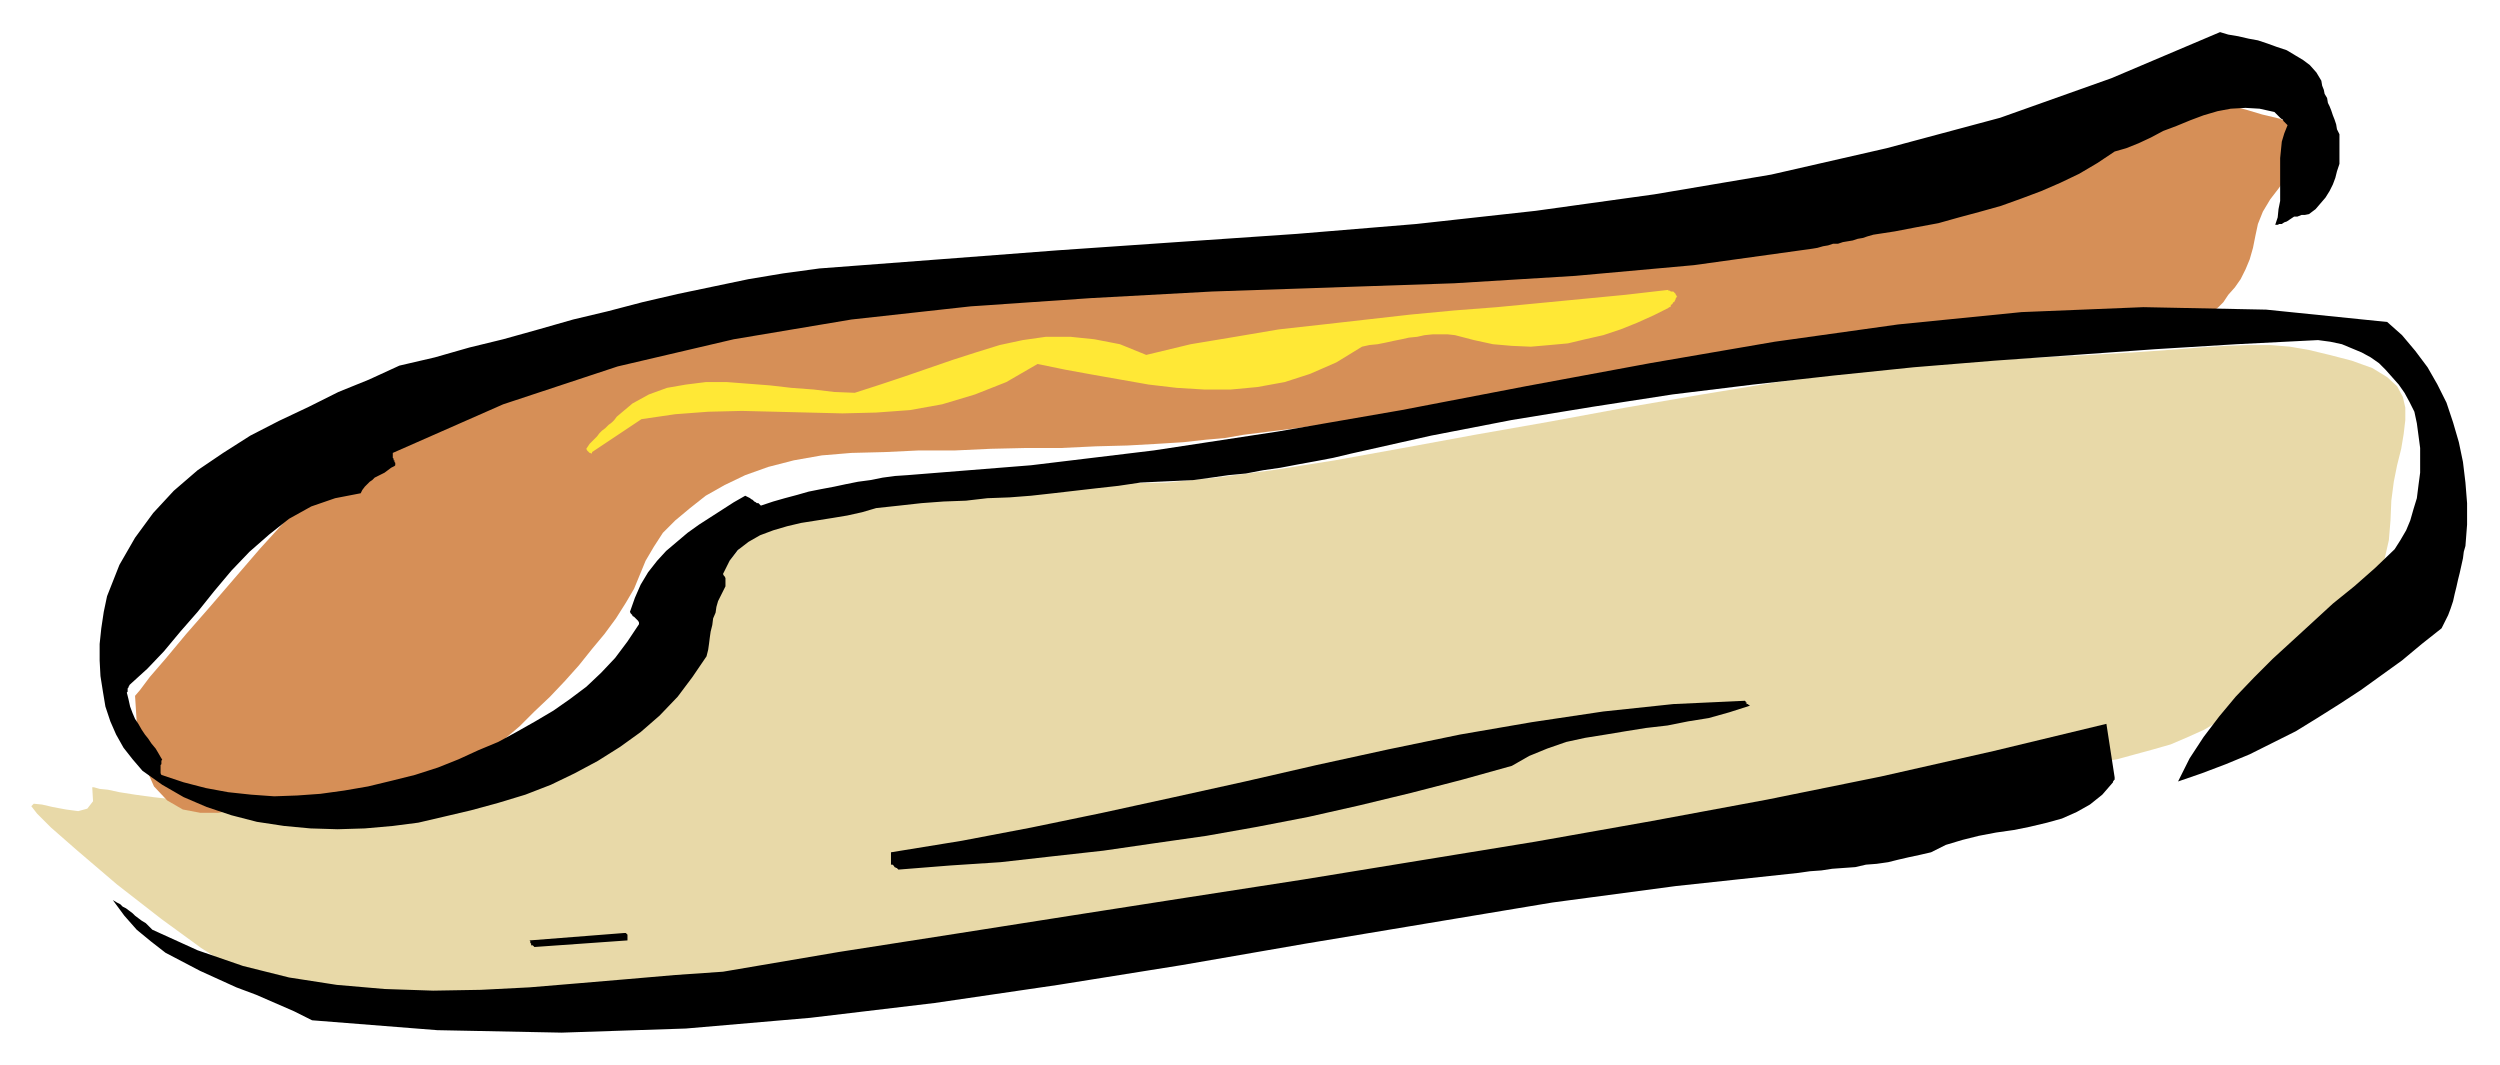<?xml version="1.0" encoding="UTF-8" standalone="no"?>
<svg
   xmlns:dc="http://purl.org/dc/elements/1.1/"
   xmlns:cc="http://creativecommons.org/ns#"
   xmlns:rdf="http://www.w3.org/1999/02/22-rdf-syntax-ns#"
   xmlns:svg="http://www.w3.org/2000/svg"
   xmlns="http://www.w3.org/2000/svg"
   xmlns:sodipodi="http://sodipodi.sourceforge.net/DTD/sodipodi-0.dtd"
   xmlns:inkscape="http://www.inkscape.org/namespaces/inkscape"
   version="1.0"
   width="129.808mm"
   height="55.285mm"
   id="svg19"
   sodipodi:docname="CCM00707.WMF">
  <sodipodi:namedview
     pagecolor="#ffffff"
     bordercolor="#666666"
     borderopacity="1"
     objecttolerance="10"
     gridtolerance="10"
     guidetolerance="10"
     inkscape:pageopacity="0"
     inkscape:pageshadow="2"
     inkscape:window-width="640"
     inkscape:window-height="480"
     id="namedview21" />
  <defs
     id="defs3">
    <pattern
       id="WMFhbasepattern"
       patternUnits="userSpaceOnUse"
       width="6"
       height="6"
       x="0"
       y="0" />
  </defs>
  <path
     style="fill:#e8d9a8;fill-rule:evenodd;fill-opacity:1;stroke:none;"
     d="  M 18.099,154.493   L 18.261,157.24   L 17.13,158.695   L 15.352,159.18   L 12.928,158.857   L 10.342,158.372   L 8.242,157.887   L 6.626,157.725   L 6.141,158.21   L 7.272,159.665   L 10.019,162.412   L 15.19,166.937   L 22.947,173.562   L 31.674,180.35   L 39.43,186.006   L 46.218,190.369   L 52.197,193.763   L 57.53,196.187   L 62.539,197.965   L 67.064,198.934   L 71.266,199.419   L 75.467,199.904   L 79.507,199.904   L 83.87,199.904   L 88.395,200.065   L 95.344,199.904   L 106.009,198.934   L 119.584,197.48   L 135.421,195.541   L 152.873,193.44   L 171.134,191.016   L 189.233,188.592   L 206.525,186.168   L 222.361,184.067   L 235.936,182.612   L 246.601,181.481   L 253.55,181.158   L 260.014,180.673   L 269.71,179.219   L 281.992,177.118   L 296.051,174.694   L 311.403,171.785   L 327.401,168.553   L 343.238,165.321   L 358.428,162.089   L 372.326,159.018   L 384.284,156.432   L 393.657,154.17   L 399.798,152.716   L 404,151.423   L 408.04,150.615   L 411.756,149.645   L 415.473,148.999   L 419.028,148.029   L 422.584,147.059   L 425.977,146.09   L 429.371,144.635   L 432.603,143.181   L 435.835,141.242   L 439.228,139.141   L 442.622,136.555   L 445.854,133.808   L 449.086,131.061   L 452.318,128.475   L 455.227,126.051   L 458.135,123.627   L 460.721,121.041   L 463.145,118.456   L 465.084,115.708   L 466.862,112.638   L 467.993,109.567   L 468.801,106.012   L 469.124,102.134   L 469.286,98.255   L 469.771,94.538   L 470.417,91.306   L 471.225,88.074   L 471.71,85.165   L 472.033,82.418   L 472.033,79.994   L 471.548,77.893   L 470.417,75.792   L 468.478,74.015   L 465.569,72.237   L 461.529,70.782   L 457.166,69.651   L 453.126,68.682   L 449.409,68.035   L 445.531,67.712   L 441.329,67.712   L 436.804,67.874   L 431.633,68.197   L 425.492,68.682   L 418.544,69.166   L 410.14,69.651   L 400.606,70.136   L 389.294,70.782   L 376.689,71.59   L 363.115,73.045   L 348.732,74.984   L 334.027,77.408   L 318.998,79.994   L 304.131,82.741   L 289.425,85.327   L 275.366,87.912   L 261.953,90.337   L 249.672,92.276   L 238.521,93.73   L 228.987,94.7   L 220.099,94.861   L 211.696,95.023   L 203.293,94.861   L 195.213,94.7   L 187.456,94.7   L 180.022,94.861   L 173.073,95.185   L 166.609,95.993   L 160.792,97.285   L 155.621,99.225   L 151.096,101.649   L 147.379,105.042   L 144.47,108.436   L 142.369,111.022   L 140.915,113.284   L 139.945,115.062   L 139.299,116.516   L 138.814,117.971   L 138.168,119.587   L 137.36,121.364   L 136.39,123.627   L 134.774,126.374   L 132.512,130.091   L 129.28,134.616   L 125.563,139.141   L 121.685,143.181   L 117.483,146.575   L 112.958,149.483   L 108.272,152.069   L 103.101,154.008   L 97.606,155.463   L 91.95,156.432   L 85.648,157.402   L 79.022,157.887   L 72.074,158.21   L 64.64,158.372   L 57.368,158.21   L 50.742,157.887   L 44.602,157.725   L 39.107,157.24   L 34.259,156.917   L 30.058,156.432   L 26.502,155.948   L 23.432,155.463   L 21.17,154.978   L 19.554,154.816   L 18.422,154.493   L 18.099,154.493   L 18.099,154.493  z "
     id="path5" />
  <path
     style="fill:#d68f57;fill-rule:evenodd;fill-opacity:1;stroke:none;"
     d="  M 26.502,136.555   L 26.987,144.151   L 28.28,149.968   L 30.219,154.332   L 32.805,157.079   L 35.875,158.857   L 39.269,159.503   L 42.824,159.503   L 46.864,158.857   L 50.742,158.21   L 54.621,157.402   L 58.338,156.594   L 61.731,156.432   L 65.125,156.432   L 68.195,156.432   L 71.104,156.432   L 74.013,156.271   L 76.922,155.948   L 79.669,155.624   L 82.416,154.978   L 85.002,154.17   L 87.749,153.039   L 90.496,151.746   L 93.243,149.968   L 95.99,147.706   L 98.899,145.12   L 101.969,142.535   L 104.878,139.626   L 107.949,136.717   L 110.857,133.646   L 113.605,130.576   L 116.19,127.344   L 118.614,124.435   L 120.877,121.364   L 122.816,118.294   L 124.432,115.547   L 125.563,112.799   L 126.694,110.052   L 128.31,107.305   L 130.088,104.558   L 132.512,102.134   L 135.421,99.71   L 138.491,97.285   L 142.208,95.185   L 146.248,93.245   L 150.773,91.629   L 155.782,90.337   L 161.277,89.367   L 167.094,88.882   L 173.558,88.72   L 180.345,88.397   L 187.456,88.397   L 194.405,88.074   L 201.515,87.912   L 208.302,87.912   L 215.089,87.589   L 221.23,87.428   L 227.048,87.104   L 232.219,86.781   L 236.582,86.296   L 240.299,85.973   L 244.016,85.327   L 249.187,84.68   L 255.651,83.872   L 262.6,82.903   L 270.195,82.095   L 277.952,81.125   L 285.87,80.155   L 293.304,79.347   L 300.091,78.539   L 306.07,77.57   L 310.918,76.923   L 314.312,76.439   L 317.382,75.954   L 321.422,75.469   L 326.108,74.984   L 331.603,74.499   L 337.582,74.015   L 343.884,73.368   L 350.51,72.722   L 357.136,72.075   L 363.923,71.429   L 370.548,70.621   L 376.851,69.813   L 382.83,69.005   L 388.486,68.035   L 394.304,67.066   L 400.121,66.258   L 405.939,65.45   L 411.272,64.803   L 416.443,64.157   L 420.968,63.672   L 425.008,63.187   L 428.401,62.702   L 430.825,62.379   L 432.441,62.217   L 433.088,62.217   L 433.249,62.056   L 433.734,61.733   L 434.38,61.086   L 435.35,60.278   L 436.32,59.309   L 437.289,57.854   L 438.582,56.4   L 439.713,54.784   L 440.683,52.844   L 441.491,50.905   L 442.137,48.643   L 442.622,46.219   L 443.107,43.956   L 444.076,41.532   L 445.531,39.108   L 447.147,37.007   L 448.763,34.745   L 450.217,32.644   L 451.348,30.705   L 452.156,28.927   L 452.156,27.149   L 451.671,25.695   L 450.055,24.402   L 447.308,23.271   L 443.915,22.463   L 440.683,21.493   L 437.451,20.685   L 434.38,19.877   L 431.31,19.231   L 428.401,18.746   L 425.977,18.423   L 423.392,18.261   L 421.291,18.423   L 419.513,18.746   L 418.059,19.392   L 416.928,20.362   L 414.988,21.655   L 412.08,23.271   L 407.716,24.725   L 402.545,26.503   L 396.728,28.119   L 390.425,29.897   L 383.961,31.674   L 377.82,33.29   L 371.841,34.906   L 366.508,36.199   L 362.145,37.492   L 359.075,38.462   L 355.681,39.593   L 351.156,40.563   L 345.5,41.694   L 339.198,42.663   L 331.926,43.795   L 324.492,44.764   L 316.574,45.895   L 308.656,46.703   L 300.899,47.673   L 293.304,48.481   L 286.355,49.289   L 280.052,49.936   L 273.588,50.744   L 266.64,51.39   L 258.883,51.875   L 250.803,52.36   L 242.4,53.006   L 233.835,53.491   L 225.432,54.137   L 217.352,54.784   L 209.595,55.268   L 202.323,56.077   L 195.859,56.723   L 190.041,57.693   L 184.547,58.662   L 178.568,59.309   L 172.104,59.955   L 165.155,60.601   L 158.206,61.248   L 151.096,61.733   L 143.985,62.217   L 137.198,63.025   L 130.573,63.672   L 124.593,64.318   L 119.099,65.126   L 114.089,66.096   L 109.565,67.066   L 105.04,68.52   L 100.677,70.136   L 96.313,71.914   L 91.95,73.853   L 87.91,75.792   L 84.194,77.893   L 80.638,79.832   L 77.568,81.772   L 74.659,83.711   L 72.235,85.327   L 70.296,86.943   L 68.195,89.044   L 64.802,92.437   L 60.762,96.962   L 56.075,102.134   L 51.066,107.628   L 46.056,113.446   L 41.046,119.264   L 36.522,124.435   L 32.482,129.283   L 29.411,132.838   L 27.472,135.424   L 26.502,136.555   L 26.502,136.555  z "
     id="path7" />
  <path
     style="fill:#000000;fill-rule:evenodd;fill-opacity:1;stroke:none;"
     d="  M 483.83,107.143   L 484.153,102.942   L 484.153,98.74   L 483.83,94.7   L 483.345,90.66   L 482.537,86.781   L 481.406,82.903   L 480.113,79.024   L 478.335,75.469   L 476.396,72.075   L 473.972,68.843   L 471.387,65.773   L 468.478,63.187   L 444.723,60.763   L 420.644,60.278   L 396.728,61.248   L 372.488,63.672   L 348.248,67.066   L 323.846,71.267   L 299.444,75.792   L 275.043,80.479   L 250.803,84.68   L 226.401,88.397   L 202.323,91.306   L 178.083,93.245   L 175.659,93.407   L 173.235,93.73   L 170.811,94.215   L 168.387,94.538   L 165.963,95.023   L 163.701,95.508   L 161.115,95.993   L 158.691,96.477   L 156.429,97.124   L 154.005,97.77   L 151.742,98.417   L 149.318,99.225   L 148.995,98.902   L 148.833,98.74   L 148.51,98.74   L 148.349,98.578   L 148.025,98.417   L 147.864,98.255   L 147.702,98.093   L 147.379,97.932   L 147.217,97.77   L 146.894,97.609   L 146.571,97.447   L 146.248,97.285   L 143.985,98.578   L 141.723,100.033   L 139.461,101.487   L 137.198,102.942   L 134.936,104.558   L 132.835,106.335   L 130.734,108.113   L 128.957,110.052   L 127.179,112.315   L 125.725,114.739   L 124.593,117.324   L 123.624,120.072   L 123.785,120.395   L 123.947,120.556   L 124.109,120.718   L 124.109,120.88   L 124.432,121.041   L 124.593,121.203   L 124.755,121.364   L 124.917,121.526   L 125.078,121.688   L 125.24,121.849   L 125.401,122.172   L 125.401,122.496   L 123.139,125.889   L 120.715,129.121   L 117.968,132.03   L 115.059,134.778   L 111.827,137.202   L 108.595,139.464   L 105.04,141.565   L 101.323,143.666   L 97.768,145.605   L 93.889,147.221   L 90.011,148.999   L 85.971,150.615   L 81.446,152.069   L 76.922,153.2   L 72.235,154.332   L 67.549,155.14   L 62.862,155.786   L 58.338,156.109   L 53.813,156.271   L 49.288,155.948   L 44.763,155.463   L 40.4,154.655   L 36.037,153.524   L 31.674,152.069   L 31.512,151.746   L 31.512,151.423   L 31.512,151.261   L 31.512,150.938   L 31.512,150.776   L 31.512,150.453   L 31.512,150.13   L 31.674,149.968   L 31.674,149.483   L 31.674,149.322   L 31.835,148.999   L 31.674,148.837   L 31.027,147.706   L 30.542,146.898   L 29.734,145.928   L 29.088,144.959   L 28.442,144.151   L 27.795,143.181   L 27.149,142.05   L 26.502,141.08   L 26.018,139.949   L 25.533,138.656   L 25.21,137.202   L 24.886,135.909   L 25.048,135.747   L 25.048,135.747   L 25.048,135.747   L 25.048,135.586   L 25.048,135.262   L 25.048,135.262   L 25.048,135.101   L 25.21,134.939   L 25.21,134.778   L 25.371,134.616   L 25.371,134.454   L 25.371,134.454   L 28.926,131.222   L 32.158,127.829   L 35.39,123.95   L 38.784,120.072   L 42.016,116.032   L 45.41,111.991   L 48.965,108.275   L 52.843,104.881   L 56.722,101.81   L 61.085,99.386   L 65.771,97.77   L 70.781,96.801   L 71.104,96.154   L 71.589,95.508   L 72.074,95.023   L 72.558,94.538   L 73.043,94.215   L 73.528,93.73   L 74.174,93.407   L 74.821,93.084   L 75.467,92.761   L 76.114,92.276   L 76.76,91.791   L 77.406,91.468   L 77.568,91.306   L 77.568,90.983   L 77.568,90.821   L 77.406,90.66   L 77.406,90.337   L 77.245,90.337   L 77.245,90.013   L 77.083,89.852   L 77.083,89.69   L 77.083,89.367   L 77.083,89.205   L 77.083,88.882   L 98.737,79.347   L 121.2,71.914   L 143.985,66.581   L 167.094,62.702   L 190.526,60.117   L 214.12,58.501   L 237.875,57.208   L 261.63,56.4   L 285.385,55.592   L 309.14,54.137   L 332.411,52.036   L 355.681,48.804   L 356.651,48.643   L 357.782,48.32   L 358.752,48.158   L 359.721,47.835   L 360.691,47.835   L 361.66,47.512   L 362.63,47.35   L 363.6,47.188   L 364.569,46.865   L 365.539,46.703   L 366.508,46.38   L 367.64,46.057   L 371.841,45.411   L 376.043,44.603   L 380.406,43.795   L 384.446,42.663   L 388.648,41.532   L 392.688,40.401   L 396.728,38.947   L 400.606,37.492   L 404.323,35.876   L 408.04,34.098   L 411.595,31.998   L 414.988,29.735   L 417.251,29.089   L 419.675,28.119   L 422.099,26.988   L 424.523,25.695   L 427.108,24.725   L 429.856,23.594   L 432.441,22.625   L 435.188,21.817   L 437.774,21.332   L 440.683,21.17   L 443.43,21.332   L 446.339,21.978   L 446.662,22.301   L 446.985,22.625   L 447.147,22.786   L 447.47,23.109   L 447.631,23.271   L 447.955,23.433   L 448.116,23.756   L 448.278,23.917   L 448.439,24.079   L 448.601,24.241   L 448.763,24.402   L 448.924,24.564   L 448.278,26.18   L 447.793,27.796   L 447.631,29.412   L 447.47,31.028   L 447.47,32.644   L 447.47,34.422   L 447.47,36.038   L 447.47,37.654   L 447.47,39.431   L 447.147,41.047   L 446.985,42.663   L 446.5,44.118   L 446.985,44.118   L 447.308,43.956   L 447.793,43.956   L 448.278,43.633   L 448.763,43.471   L 449.247,43.148   L 449.732,42.825   L 450.217,42.502   L 450.863,42.502   L 451.671,42.179   L 452.318,42.179   L 453.126,42.017   L 454.419,41.047   L 455.388,39.916   L 456.358,38.785   L 457.166,37.492   L 457.812,36.199   L 458.297,34.906   L 458.62,33.614   L 459.105,32.159   L 459.105,30.705   L 459.105,29.25   L 459.105,27.796   L 459.105,26.341   L 458.62,25.372   L 458.459,24.402   L 458.135,23.433   L 457.812,22.625   L 457.489,21.655   L 457.166,20.847   L 456.843,20.2   L 456.681,19.231   L 456.196,18.423   L 456.035,17.615   L 455.711,16.807   L 455.55,15.837   L 454.58,14.221   L 453.287,12.767   L 451.995,11.797   L 450.379,10.827   L 448.763,9.858   L 446.823,9.211   L 445.046,8.565   L 443.107,7.919   L 441.329,7.595   L 439.228,7.111   L 437.289,6.787   L 435.673,6.303   L 414.342,15.352   L 392.526,23.109   L 370.225,29.089   L 347.601,34.26   L 324.654,38.138   L 301.384,41.371   L 277.952,43.956   L 254.52,45.895   L 230.926,47.512   L 207.494,49.128   L 184.224,50.905   L 160.792,52.683   L 153.681,53.652   L 146.894,54.784   L 139.945,56.238   L 132.997,57.693   L 126.048,59.309   L 119.261,61.086   L 112.473,62.702   L 105.686,64.642   L 98.737,66.581   L 92.112,68.197   L 85.325,70.136   L 78.376,71.752   L 72.397,74.499   L 66.418,76.923   L 60.6,79.832   L 54.782,82.58   L 49.126,85.488   L 43.794,88.882   L 38.784,92.276   L 34.098,96.316   L 30.058,100.679   L 26.502,105.527   L 23.432,110.86   L 21.008,117.001   L 20.362,120.072   L 19.877,123.304   L 19.554,126.374   L 19.554,129.606   L 19.715,132.677   L 20.2,135.747   L 20.685,138.656   L 21.654,141.565   L 22.786,144.151   L 24.24,146.736   L 26.018,148.999   L 27.957,151.261   L 31.835,154.008   L 36.037,156.432   L 40.562,158.372   L 45.41,159.988   L 50.419,161.281   L 55.752,162.089   L 60.923,162.573   L 66.256,162.735   L 71.589,162.573   L 77.083,162.089   L 82.093,161.442   L 86.941,160.311   L 92.435,159.018   L 97.768,157.564   L 103.101,155.948   L 108.11,154.008   L 112.797,151.746   L 117.321,149.322   L 121.685,146.575   L 125.725,143.666   L 129.441,140.434   L 132.997,136.717   L 135.905,132.838   L 138.653,128.798   L 138.976,127.505   L 139.137,126.374   L 139.299,125.081   L 139.461,123.95   L 139.784,122.657   L 139.945,121.364   L 140.43,120.233   L 140.592,119.102   L 140.915,117.971   L 141.4,117.001   L 141.885,116.032   L 142.369,115.062   L 142.369,114.9   L 142.369,114.739   L 142.369,114.577   L 142.369,114.415   L 142.369,114.254   L 142.369,113.931   L 142.369,113.769   L 142.369,113.607   L 142.369,113.446   L 142.208,113.123   L 142.046,112.961   L 141.885,112.638   L 143.177,110.052   L 144.793,107.951   L 146.894,106.335   L 149.157,105.042   L 151.742,104.073   L 154.489,103.265   L 157.237,102.618   L 160.307,102.134   L 163.377,101.649   L 166.286,101.164   L 169.195,100.518   L 171.942,99.71   L 176.467,99.225   L 180.83,98.74   L 185.193,98.417   L 189.557,98.255   L 193.758,97.77   L 198.121,97.609   L 202.323,97.285   L 206.686,96.801   L 210.888,96.316   L 215.089,95.831   L 219.453,95.346   L 223.816,94.7   L 227.209,94.538   L 230.765,94.377   L 234.158,94.215   L 237.713,93.73   L 241.107,93.245   L 244.501,92.922   L 247.894,92.276   L 251.288,91.791   L 254.681,91.145   L 258.237,90.498   L 261.63,89.852   L 265.024,89.044   L 280.86,85.488   L 296.697,82.418   L 312.534,79.832   L 328.209,77.408   L 344.046,75.469   L 359.883,73.691   L 375.558,72.075   L 391.395,70.782   L 407.232,69.651   L 423.068,68.52   L 438.905,67.55   L 454.903,66.742   L 457.327,67.066   L 459.59,67.55   L 461.529,68.358   L 463.468,69.166   L 465.246,70.136   L 466.862,71.267   L 468.155,72.56   L 469.447,74.015   L 470.74,75.469   L 471.871,77.085   L 472.841,78.863   L 473.811,80.802   L 474.295,83.064   L 474.619,85.488   L 474.942,87.912   L 474.942,90.337   L 474.942,92.761   L 474.619,95.185   L 474.295,97.77   L 473.649,99.871   L 473.003,102.134   L 472.195,104.073   L 471.063,106.012   L 469.932,107.79   L 466.054,111.507   L 462.014,115.062   L 457.812,118.456   L 453.772,122.172   L 449.894,125.728   L 446.015,129.283   L 442.299,133   L 438.743,136.717   L 435.512,140.595   L 432.441,144.635   L 429.694,148.837   L 427.432,153.362   L 432.118,151.746   L 436.804,149.968   L 441.491,148.029   L 446.015,145.767   L 450.54,143.504   L 454.742,140.918   L 459.105,138.171   L 463.307,135.424   L 467.347,132.515   L 471.387,129.606   L 475.265,126.374   L 479.143,123.304   L 479.79,122.011   L 480.436,120.718   L 480.921,119.425   L 481.406,117.971   L 481.729,116.516   L 482.052,115.223   L 482.375,113.769   L 482.699,112.476   L 483.022,111.022   L 483.345,109.567   L 483.507,108.275   L 483.83,107.143   L 483.83,107.143  z "
     id="path9" />
  <path
     style="fill:#000000;fill-rule:evenodd;fill-opacity:1;stroke:none;"
     d="  M 414.988,152.554   L 413.372,142.05   L 391.233,147.383   L 369.094,152.392   L 346.793,156.917   L 324.169,161.119   L 301.384,165.159   L 278.598,168.876   L 255.813,172.593   L 232.865,176.148   L 210.08,179.703   L 187.456,183.259   L 164.67,186.814   L 141.885,190.692   L 132.512,191.339   L 123.139,192.147   L 113.605,192.955   L 103.909,193.763   L 94.374,194.248   L 85.002,194.409   L 75.467,194.086   L 66.094,193.278   L 56.722,191.824   L 47.672,189.561   L 38.784,186.491   L 29.896,182.451   L 29.25,181.804   L 28.603,181.158   L 27.795,180.673   L 27.149,180.188   L 26.502,179.703   L 26.018,179.219   L 25.371,178.734   L 24.725,178.249   L 24.078,177.926   L 23.594,177.441   L 22.947,177.118   L 22.139,176.633   L 24.402,179.703   L 26.826,182.451   L 29.573,184.713   L 32.482,186.976   L 35.875,188.753   L 39.269,190.531   L 42.824,192.147   L 46.379,193.763   L 50.258,195.217   L 53.974,196.833   L 57.691,198.449   L 61.246,200.227   L 85.81,202.166   L 110.211,202.651   L 134.613,201.843   L 159.014,199.742   L 183.416,196.833   L 207.656,193.278   L 231.896,189.4   L 256.136,185.198   L 280.376,181.158   L 304.616,177.118   L 328.856,173.886   L 352.934,171.3   L 355.196,170.977   L 357.459,170.815   L 359.56,170.492   L 361.822,170.33   L 364.084,170.169   L 366.185,169.684   L 368.286,169.522   L 370.548,169.199   L 372.488,168.714   L 374.588,168.23   L 376.851,167.745   L 378.952,167.26   L 381.86,165.805   L 385.092,164.836   L 388.324,164.028   L 391.718,163.381   L 395.112,162.897   L 398.344,162.25   L 401.737,161.442   L 404.646,160.634   L 407.555,159.341   L 410.14,157.887   L 412.564,155.948   L 414.665,153.524   L 414.665,153.362   L 414.827,153.2   L 414.827,153.039   L 414.988,153.039   L 414.988,152.877   L 414.988,152.877   L 414.988,152.716   L 414.988,152.554   L 414.988,152.554   L 414.988,152.554   L 414.988,152.554   L 414.988,152.554   L 414.988,152.554  z "
     id="path11" />
  <path
     style="fill:#000000;fill-rule:evenodd;fill-opacity:1;stroke:none;"
     d="  M 342.915,138.171   L 342.753,138.171   L 342.753,138.171   L 342.753,138.171   L 342.753,138.01   L 342.753,137.848   L 342.592,137.848   L 342.592,137.686   L 342.592,137.686   L 342.43,137.525   L 342.43,137.525   L 342.43,137.525   L 342.43,137.525   L 328.371,138.171   L 314.635,139.626   L 300.576,141.727   L 286.516,144.151   L 272.457,147.059   L 258.398,150.13   L 244.339,153.362   L 230.441,156.432   L 216.382,159.503   L 202.323,162.412   L 188.749,164.997   L 174.851,167.26   L 174.851,167.26   L 174.851,167.422   L 174.851,167.745   L 174.851,167.745   L 174.851,168.068   L 174.851,168.23   L 174.851,168.391   L 174.851,168.714   L 174.851,168.876   L 174.851,169.199   L 174.851,169.361   L 174.851,169.684   L 175.013,169.684   L 175.013,169.684   L 175.174,169.684   L 175.336,169.846   L 175.497,170.007   L 175.497,170.169   L 175.659,170.169   L 175.821,170.33   L 175.982,170.33   L 175.982,170.33   L 176.144,170.492   L 176.305,170.654   L 186.486,169.846   L 196.344,169.199   L 206.363,168.068   L 216.544,166.937   L 226.563,165.482   L 236.744,164.028   L 246.763,162.25   L 256.782,160.311   L 266.801,158.048   L 276.82,155.624   L 286.84,153.039   L 296.697,150.292   L 300.091,148.352   L 303.646,146.898   L 307.363,145.605   L 311.08,144.797   L 315.12,144.151   L 318.998,143.504   L 323.038,142.858   L 327.24,142.373   L 331.28,141.565   L 335.32,140.918   L 339.36,139.787   L 343.4,138.494   L 343.238,138.333   L 343.238,138.333   L 343.238,138.333   L 343.238,138.333   L 343.238,138.333   L 343.076,138.333   L 343.076,138.171   L 343.076,138.171   L 342.915,138.171   L 342.915,138.171   L 342.915,138.171   L 342.915,138.171   L 342.915,138.171  z "
     id="path13" />
  <path
     style="fill:#ffe836;fill-rule:evenodd;fill-opacity:1;stroke:none;"
     d="  M 328.856,57.693   L 328.856,57.693   L 328.856,57.693   L 328.694,57.531   L 328.694,57.531   L 328.532,57.369   L 328.371,57.208   L 328.209,57.208   L 328.048,57.208   L 327.886,57.208   L 327.724,57.046   L 327.401,57.046   L 327.401,56.885   L 318.998,57.854   L 310.595,58.662   L 302.192,59.47   L 293.788,60.278   L 285.385,60.925   L 276.82,61.733   L 268.256,62.702   L 259.691,63.672   L 250.965,64.642   L 242.4,66.096   L 233.673,67.55   L 224.947,69.651   L 219.776,67.55   L 214.766,66.581   L 210.08,66.096   L 205.232,66.096   L 200.707,66.742   L 196.182,67.712   L 191.496,69.166   L 186.971,70.621   L 182.285,72.237   L 177.598,73.853   L 172.75,75.469   L 167.741,77.085   L 163.701,76.923   L 159.661,76.439   L 155.297,76.115   L 151.096,75.631   L 146.894,75.307   L 142.693,74.984   L 138.491,74.984   L 134.613,75.469   L 130.896,76.115   L 127.341,77.408   L 124.109,79.186   L 121.038,81.772   L 120.553,82.418   L 120.069,82.903   L 119.422,83.388   L 118.776,84.034   L 118.129,84.519   L 117.645,85.004   L 117.16,85.65   L 116.675,86.135   L 116.19,86.62   L 115.705,87.104   L 115.382,87.589   L 115.059,88.074   L 115.059,88.074   L 115.059,88.074   L 115.221,88.397   L 115.221,88.397   L 115.382,88.559   L 115.544,88.72   L 115.705,88.882   L 115.867,88.882   L 116.029,89.044   L 116.19,88.882   L 116.19,88.882   L 116.19,88.72   L 125.886,82.256   L 132.512,81.287   L 138.976,80.802   L 145.601,80.64   L 152.227,80.802   L 158.691,80.963   L 165.317,81.125   L 171.942,80.963   L 178.568,80.479   L 184.87,79.347   L 191.334,77.408   L 197.475,74.984   L 203.616,71.429   L 209.11,72.56   L 214.443,73.53   L 219.937,74.499   L 225.432,75.469   L 230.926,76.115   L 236.259,76.439   L 241.592,76.439   L 246.763,75.954   L 252.096,74.984   L 257.105,73.368   L 262.276,71.106   L 267.286,68.035   L 268.74,67.712   L 270.356,67.55   L 271.972,67.227   L 273.427,66.904   L 275.043,66.581   L 276.497,66.258   L 278.113,66.096   L 279.568,65.773   L 281.184,65.611   L 282.638,65.611   L 284.092,65.611   L 285.547,65.773   L 289.264,66.742   L 292.98,67.55   L 296.697,67.874   L 300.414,68.035   L 304.131,67.712   L 307.686,67.389   L 311.08,66.581   L 314.635,65.773   L 318.028,64.642   L 321.26,63.349   L 324.492,61.894   L 327.401,60.44   L 327.563,60.278   L 327.724,60.278   L 327.886,60.117   L 327.886,59.793   L 328.048,59.793   L 328.209,59.632   L 328.371,59.309   L 328.532,59.309   L 328.694,58.985   L 328.856,58.662   L 328.856,58.501   L 329.179,58.177   L 329.017,58.177   L 329.017,58.177   L 329.017,58.177   L 329.017,58.016   L 329.017,58.016   L 328.856,57.854   L 328.856,57.854   L 328.856,57.854   L 328.856,57.693   L 328.856,57.693   L 328.856,57.693   L 328.856,57.693   L 328.856,57.693  z "
     id="path15" />
  <path
     style="fill:#000000;fill-rule:evenodd;fill-opacity:1;stroke:none;"
     d="  M 123.139,183.582   L 123.139,183.42   L 123.139,183.42   L 123.139,183.42   L 122.977,183.259   L 122.977,183.259   L 122.977,183.259   L 122.816,183.097   L 122.816,183.097   L 122.654,183.097   L 122.654,183.097   L 122.654,183.097   L 122.493,183.097   L 103.909,184.552   L 104.07,184.713   L 104.07,184.875   L 104.07,185.036   L 104.07,185.036   L 104.232,185.198   L 104.232,185.36   L 104.232,185.521   L 104.393,185.521   L 104.555,185.521   L 104.717,185.683   L 104.717,185.683   L 104.878,185.844   L 123.139,184.552   L 123.139,184.39   L 123.139,184.39   L 123.139,184.228   L 123.139,184.067   L 123.139,184.067   L 123.139,184.067   L 123.139,183.905   L 123.139,183.743   L 123.139,183.582   L 123.139,183.582   L 123.139,183.582   L 123.139,183.582   L 123.139,183.582  z "
     id="path17" />
</svg>
